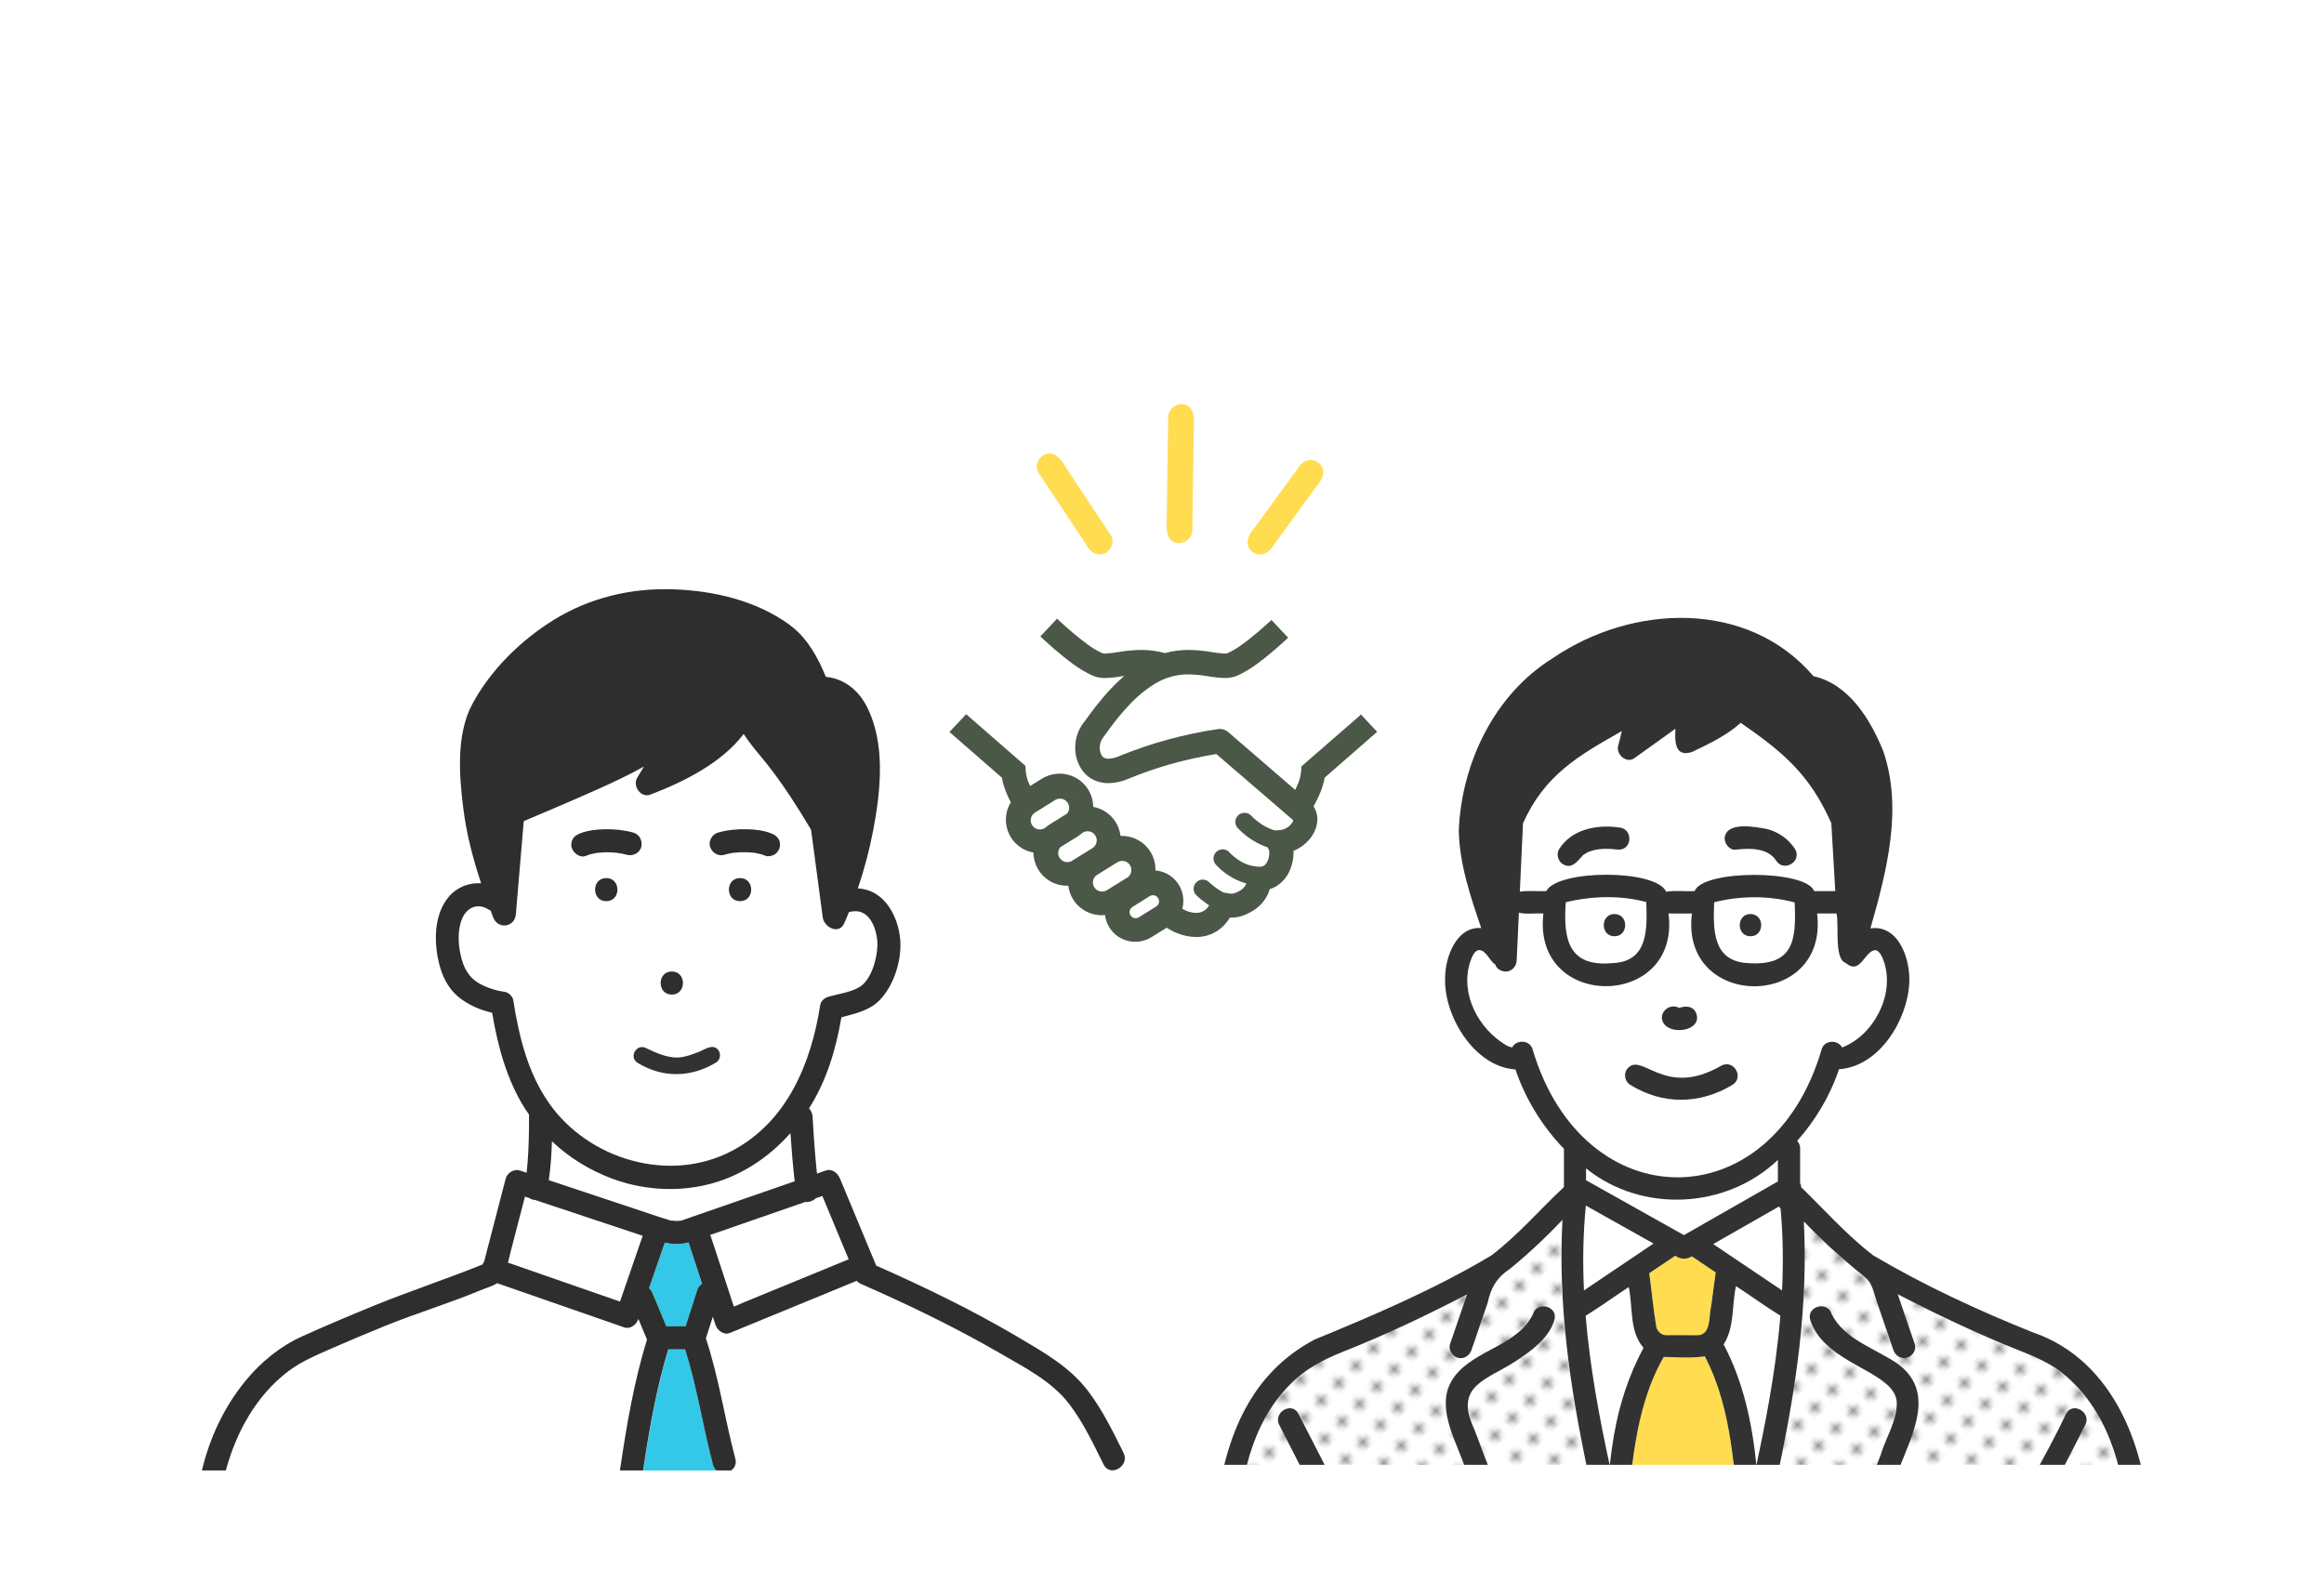 <?xml version="1.0" encoding="UTF-8"?>
<svg id="_レイヤー_2" data-name="レイヤー_2" xmlns="http://www.w3.org/2000/svg" xmlns:xlink="http://www.w3.org/1999/xlink" viewBox="0 0 345 237">
  <defs>
    <style>
      .cls-1 {
        fill: none;
      }

      .cls-2 {
        fill: #323232;
      }

      .cls-3 {
        fill: url(#_新規パターン_3);
      }

      .cls-4 {
        fill: #33c8e7;
      }

      .cls-5 {
        fill: #fff;
      }

      .cls-6 {
        fill: #2e2e2e;
      }

      .cls-7 {
        fill: #959595;
      }

      .cls-8 {
        clip-path: url(#clippath);
      }

      .cls-9 {
        fill: #4b5747;
      }

      .cls-10 {
        fill: #ffdc50;
      }
    </style>
    <clipPath id="clippath">
      <rect class="cls-1" x="172.73" y="72.2" width="151.53" height="145.27"/>
    </clipPath>
    <pattern id="_新規パターン_3" data-name="新規パターン 3" x="0" y="0" width="4.98" height="5.18" patternTransform="translate(-2686.33 -12763.47) rotate(-45) scale(.73)" patternUnits="userSpaceOnUse" viewBox="0 0 4.98 5.18">
      <g>
        <rect class="cls-1" width="4.98" height="5.18"/>
        <rect class="cls-5" x="0" y="0" width="4.98" height="5.18"/>
        <circle class="cls-7" cx="2.49" cy="2.59" r="1.06"/>
      </g>
    </pattern>
  </defs>
  <g id="_レイヤー_5" data-name="レイヤー_5">
    <g>
      <g id="_長方形_2123" data-name="長方形_2123">
        <rect class="cls-1" width="345" height="237"/>
      </g>
      <g>
        <g>
          <path class="cls-10" d="M173.21,76.59c-.07,1.54-.31,3.99,1.85,4.03,1.03-.03,1.92-.81,1.94-1.88.07-4.9.14-9.8.21-14.7.07-1.54.31-3.99-1.85-4.03-1.03.03-1.92.81-1.94,1.88-.07,4.9-.14,9.8-.21,14.7Z"/>
          <path class="cls-10" d="M161.55,81.33c.57.86,1.64,1.28,2.6.76.85-.47,1.33-1.73.76-2.6-2.15-3.25-4.31-6.5-6.46-9.76-.76-1.23-1.82-3.09-3.53-2.17-.85.47-1.33,1.73-.76,2.6,2.47,3.72,4.93,7.44,7.4,11.17Z"/>
          <path class="cls-10" d="M186.39,78.15c-1.05,1.18-1.93,2.81-.26,3.91.96.57,2.01.16,2.62-.68,2.16-2.98,4.33-5.96,6.5-8.93,1.05-1.18,1.93-2.81.26-3.91-.96-.57-2.01-.16-2.62.68-2.17,2.98-4.33,5.96-6.5,8.93Z"/>
        </g>
        <g>
          <path class="cls-5" d="M206.67,108.39l-.72.63c-3.18-3.59-8.53-9.57-11.46-12.41.21-.19.41-.37.59-.54l-2.67-2.84c-.59.55-1.35,1.23-2.17,1.92-.84.72-1.75,1.46-2.61,2.06-.7.52-1.45.97-2.24,1.33-.16.05-.32.07-.49.06-.76-.04-1.51-.13-2.26-.26-1.16-.19-2.33-.3-3.5-.31-1.28,0-2.55.17-3.78.51-1.23-.34-2.5-.51-3.78-.51-1.17.02-2.34.12-3.49.31-.75.14-1.51.23-2.27.26-.16.01-.33,0-.48-.06-.85-.39-1.66-.88-2.4-1.45-1.39-1.03-2.73-2.14-4.01-3.32-.3-.27-.58-.53-.82-.75l-2.68,2.84c.14.13.3.28.47.43l-11.84,12.46-.41-.36-2.68,2.84,8.39,7.32c.15.86.4,1.7.74,2.5.21.51.44.99.67,1.44-1.54,2.51-.75,5.8,1.76,7.34.57.35,1.2.59,1.86.7.02,2.94,2.42,5.32,5.36,5.32.07,0,.14,0,.21-.02.1.78.36,1.54.77,2.21.98,1.58,2.71,2.53,4.56,2.53.18,0,.35-.02.53-.04.09.7.32,1.38.69,1.98,1.43,2.29,4.44,2.99,6.73,1.57l2.44-1.51c.48.32.98.59,1.51.8,1,.44,2.07.67,3.15.67,1.29.02,2.55-.37,3.6-1.1.74-.53,1.35-1.21,1.82-1.99.08,0,.15,0,.23,0,.55,0,1.09-.08,1.61-.24.59-.19,1.15-.44,1.68-.75,1.18-.66,2.11-1.7,2.65-2.94.09-.23.16-.43.21-.63.33-.1.65-.24.96-.41.98-.59,1.76-1.46,2.22-2.51.41-.92.62-1.91.62-2.91,0-.09,0-.19-.02-.28.69-.28,1.33-.67,1.88-1.16.55-.48,1.02-1.05,1.37-1.7.37-.67.57-1.42.58-2.18,0-.55-.12-1.09-.34-1.59-.08-.17-.17-.32-.28-.47.46-.79.85-1.62,1.18-2.47.27-.69.47-1.41.61-2.14l8.39-7.33-2.67-2.85Z"/>
          <g id="_シンプルなハンドシェイクアイコン" data-name="シンプルなハンドシェイクアイコン">
            <path id="_パス_8910" data-name="パス_8910" class="cls-9" d="M201.99,106.13l-8.8,7.66-.04.77c-.06.58-.2,1.15-.42,1.7-.14.34-.29.67-.45,1.01l-9.98-8.61c-.39-.34-.9-.49-1.41-.43-5.05.74-9.98,2.08-14.7,4.01-.51.24-1.07.37-1.63.4-.21,0-.42-.03-.61-.12-.21-.1-.38-.28-.47-.49-.15-.32-.23-.67-.22-1.03,0-.5.14-1,.43-1.41.28-.36.63-.86,1.1-1.51.87-1.19,1.81-2.32,2.81-3.39,1.13-1.23,2.43-2.3,3.85-3.18,1.5-.92,3.23-1.4,5-1.39.91.02,1.82.1,2.71.25.87.16,1.75.26,2.63.29.63.01,1.26-.1,1.84-.33h0c1.05-.48,2.04-1.07,2.97-1.76,1.4-1.04,2.74-2.16,4.03-3.34.22-.19.42-.38.6-.55l-2.48-2.64c-.54.51-1.25,1.14-2.02,1.79-.78.67-1.62,1.35-2.42,1.91-.65.48-1.34.9-2.08,1.23-.15.05-.3.07-.45.06-.7-.04-1.4-.12-2.09-.25-1.07-.18-2.16-.28-3.25-.29-1.19,0-2.37.15-3.51.47-1.14-.32-2.32-.47-3.51-.47-1.09.01-2.17.11-3.24.29-.7.13-1.4.21-2.1.25-.15.01-.3,0-.45-.06-.79-.36-1.54-.82-2.23-1.34-1.29-.96-2.54-1.99-3.72-3.08-.28-.25-.54-.49-.76-.7l-2.48,2.64c.54.5,1.23,1.14,2.02,1.82.87.75,1.84,1.54,2.82,2.26.92.69,1.92,1.28,2.97,1.76.59.23,1.21.34,1.84.33.89-.03,1.77-.12,2.64-.29.06,0,.12,0,.17-.02-1.13.98-2.18,2.05-3.15,3.2-.75.88-1.38,1.71-1.89,2.39-.49.67-.87,1.22-1.05,1.43-.78,1.05-1.2,2.33-1.19,3.64-.02,1.26.39,2.49,1.15,3.5.43.55.98.99,1.61,1.29.68.31,1.43.48,2.18.47,1.05-.02,2.09-.26,3.05-.69,3.05-1.25,6.2-2.24,9.42-2.95,1.31-.29,2.39-.49,3.16-.62.15-.03.26-.04.38-.06l11.41,9.82h0s0,0,0,0c-.01.1-.05.2-.1.29-.44.72-1.21,1.17-2.06,1.19-.15,0-.3.02-.45.05-.26-.05-.52-.13-.77-.24-.74-.3-1.43-.71-2.04-1.22-.21-.17-.42-.35-.61-.54l-.15-.15-.04-.04h0c-.26-.29-.63-.44-1.01-.44-.75,0-1.36.6-1.36,1.35,0,.34.13.67.36.92.56.59,1.18,1.12,1.85,1.57.63.43,1.3.79,2.01,1.08.17.06.36.14.55.19.05.12.12.24.2.34h0,0c.06.18.08.36.07.54,0,.54-.15,1.06-.44,1.51-.1.15-.23.28-.38.37-.16.09-.33.13-.51.13h-.09s-.1,0-.15,0h0c-1.11-.04-2.18-.41-3.08-1.05-.34-.23-.65-.48-.95-.75-.08-.07-.16-.15-.24-.24l-.06-.05h0v-.02c-.49-.57-1.35-.62-1.92-.13-.57.49-.62,1.35-.13,1.92.52.58,1.12,1.09,1.77,1.52.84.58,1.78,1.02,2.77,1.29-.02.03-.03.06-.04.09-.18.42-.5.77-.91.98-.26.16-.54.29-.83.39-.14.04-.28.06-.43.06-.3-.01-.59-.06-.88-.13-.08-.01-.16-.02-.25-.03-.03,0-.06-.02-.09-.04-.5-.26-.97-.57-1.41-.92-.2-.15-.37-.31-.49-.41l-.14-.13-.03-.03h0c-.53-.53-1.39-.54-1.92-.01-.53.53-.54,1.39-.01,1.92.02.02.04.03.05.05.44.42.91.8,1.41,1.15.14.11.3.21.45.31-.17.3-.4.55-.68.75-.37.26-.81.39-1.26.37-.53-.01-1.04-.13-1.52-.34-.18-.08-.35-.17-.52-.27.1-.38.15-.78.15-1.18,0-2.35-1.79-4.31-4.14-4.51,0-.05,0-.1,0-.15,0-.93-.26-1.84-.75-2.63-.9-1.46-2.49-2.34-4.21-2.35h-.03c-.07,0-.14,0-.2,0-.08-.72-.32-1.42-.71-2.04-.74-1.19-1.95-2.02-3.34-2.27-.01-.91-.27-1.8-.75-2.58-1.46-2.34-4.53-3.05-6.87-1.6l-1.74,1.08c-.04-.09-.1-.19-.14-.28-.28-.61-.45-1.27-.52-1.94l-.04-.77-8.8-7.67-2.48,2.64,7.79,6.79c.14.8.37,1.58.69,2.32.19.47.41.92.63,1.33-1.43,2.33-.7,5.38,1.63,6.81.53.32,1.11.55,1.73.65.02,2.73,2.25,4.94,4.98,4.93.06,0,.13,0,.19-.02.09.73.33,1.43.72,2.05.91,1.46,2.51,2.35,4.24,2.35.16,0,.33-.02.49-.04.08.65.3,1.28.64,1.84,1.32,2.13,4.12,2.78,6.25,1.46l2.27-1.41c.44.29.91.55,1.41.75.92.4,1.92.62,2.93.63,1.2.02,2.37-.34,3.35-1.03.68-.49,1.26-1.12,1.69-1.85.07,0,.14,0,.21,0,.51,0,1.01-.07,1.49-.22.54-.17,1.07-.41,1.56-.7,1.1-.61,1.96-1.57,2.46-2.73.08-.21.15-.4.2-.58.31-.09.61-.22.89-.38.91-.54,1.63-1.36,2.06-2.33.38-.85.58-1.77.58-2.7,0-.09,0-.18-.02-.26.64-.26,1.23-.62,1.75-1.08.52-.44.95-.98,1.27-1.58.34-.62.53-1.31.54-2.02,0-.51-.11-1.01-.32-1.48-.07-.15-.16-.3-.26-.44.42-.74.79-1.5,1.1-2.29.25-.64.44-1.31.56-1.99l7.79-6.8-2.48-2.65ZM155.17,122.89l-.08.05c-.22.13-.46.2-.72.2-.47,0-.91-.24-1.15-.64-.14-.21-.21-.46-.21-.72,0-.47.25-.9.64-1.15l2.99-1.86c.22-.13.46-.2.72-.2.47,0,.9.24,1.15.64l1.54-.95-1.54.96c.14.21.21.46.21.71,0,.32-.12.63-.33.87l-2.57,1.6c-.23.14-.45.31-.65.49ZM159.17,127.78c-.21.14-.46.21-.72.21-.47,0-.91-.24-1.15-.64-.14-.21-.21-.46-.21-.71,0-.32.12-.63.33-.87l2.57-1.6c.23-.15.44-.31.65-.49l.09-.06c.21-.14.46-.21.72-.21.47,0,.91.24,1.15.64.14.21.21.46.21.71,0,.47-.25.91-.64,1.16l-2.98,1.85ZM167.3,130.31l-2.99,1.86c-.63.39-1.46.19-1.86-.44-.4-.63-.21-1.46.42-1.85,0,0,.01,0,.02-.01l2.99-1.86c.22-.13.46-.2.72-.2.47,0,.9.24,1.15.64.13.22.2.46.2.72,0,.47-.24.9-.64,1.15h0ZM171.64,134.58l-2.57,1.6c-.14.09-.31.14-.48.14-.31,0-.61-.16-.77-.43-.09-.14-.14-.31-.14-.48,0-.31.16-.6.43-.76h0s2.57-1.61,2.57-1.61c.15-.09.31-.13.48-.14.31,0,.61.17.77.44.09.14.14.3.14.47,0,.31-.16.61-.42.77Z"/>
          </g>
        </g>
      </g>
      <g class="cls-8">
        <g>
          <path class="cls-2" d="M237.55,154.33c2.43.61,24.22,0,24.22,0l-1.85,8.94s-14.81,6.75-14.98,5.5-7.39-14.44-7.39-14.44Z"/>
          <g>
            <path class="cls-5" d="M234.71,133.49c-.75.13-1.53.28-2.26.46-.4,5.56.42,9.68,7.02,9.03,5.24-.25,5.08-5.07,4.93-9.06-3.05-.85-6.54-.88-9.69-.43ZM239.67,139c-2.12,0-2.12-3.3,0-3.3s2.12,3.3,0,3.3Z"/>
            <path class="cls-5" d="M246.04,174.67c11.57,1.9,21.78-8.23,24.38-18.85.37-1.46,2.41-1.55,3.05-.33,4.67-1.79,7.8-7.74,6.26-12.6-.19-.58-.6-1.75-1.31-1.85-1.66.07-2.17,3.81-4.44,1.89-1.73-.65-.94-5.57-1.33-7.33h-2.89c1.74,14.45-20.42,14.36-18.58,0-1.16-.01-2.32.02-3.48-.01,1.83,14.33-20.31,14.47-18.57.01-1.2-.07-2.47.16-3.64-.12-.11,2.36-.22,4.73-.33,7.09-.03.73-.49,1.39-1.21,1.59-.74.21-1.75-.19-1.96-.99-.83-.47-1.35-2.17-2.45-2.14-.72.1-1.12,1.26-1.31,1.85-1.49,4.68,1.27,9.88,5.37,12.27-.06-.04.38.18.35.19.15.05.56.14.45.13.03,0,.07,0,.1,0,.64-1.21,2.68-1.11,3.04.34,2.33,8.78,9.31,17.09,18.51,18.85ZM246.94,150.22c.5-.92,1.57-.91,2.43-.59,1.27-.69,2.93.4,2.51,1.86-.76,2.45-6.32,1.61-4.94-1.27ZM241.46,158.82c2.17-3.03,5.43,4.39,14.03-.59,1.88-1.05,3.51,1.75,1.66,2.85-4.81,2.89-10.3,2.96-15.1,0-.79-.42-1.03-1.51-.59-2.25Z"/>
            <path class="cls-5" d="M266.42,133.98c-3.88-1.04-8.06-1.01-11.95-.03-.16,4.01-.27,8.73,4.94,9.04,6.87.49,7.27-3.35,7.01-9ZM259.86,139c-2.12,0-2.12-3.3,0-3.3s2.12,3.3,0,3.3Z"/>
            <path class="cls-10" d="M263.48,127.51c.05.08.15.17.03.04-.01-.01-.02-.02-.03-.04Z"/>
            <path class="cls-10" d="M235.8,126.49s0,0,0,0c.08-.01.23-.11,0,0Z"/>
            <path class="cls-5" d="M271.86,122.22c-3.2-7.24-7.15-10.53-13.45-14.9-2.09,1.89-4.69,3.12-7.2,4.32-2.6.87-2.59-1.59-2.49-3.44-2.02,1.45-4.05,2.91-6.08,4.36-1.21.87-2.78-.57-2.42-1.86.19-.71.36-1.43.54-2.15-6.52,3.69-11.45,6.53-14.67,13.68-.16,3.39-.31,6.78-.47,10.17,1.29-.19,2.62-.02,3.93-.08,1.61-3.22,16.29-3.31,17.79.09,1.39-.21,2.83-.02,4.23-.09,1.15-3.21,16.57-3.22,17.74,0h3.14c-.2-3.36-.39-6.73-.59-10.09ZM240.28,126.14c-6.64-1.02-5.37,3.35-8.22,2.18-2.5-2.03,1.53-4.74,3.5-5.22,1.8-.32,6.09-1.24,6.37,1.4.04.82-.79,1.75-1.65,1.65ZM265.89,128.32c-2.77,1.26-1.51-3.18-8.22-2.18-2.13.03-2.16-3.29,0-3.3,1.56-.18,3.19-.17,4.72.25,1.98.5,5.98,3.17,3.5,5.22Z"/>
            <path class="cls-5" d="M235.41,178.98c-.41,4.19-.47,8.4-.28,12.6,3.44-2.32,6.89-4.64,10.33-6.96-3.35-1.88-6.7-3.76-10.06-5.64Z"/>
            <path class="cls-5" d="M242.51,196.8c-.24-1.91-.48-3.82-.73-5.72-2.14,1.4-4.22,2.93-6.4,4.26.62,7.49,1.99,14.89,3.58,22.23.62-6.08,2.07-12.1,5.01-17.49-.86-.87-1.31-2.02-1.47-3.29Z"/>
            <path class="cls-10" d="M252.15,198.22c.82-.11,1.35-.62,1.5-1.63.35-2.56.69-5.12,1.04-7.68-1.18-.8-2.36-1.59-3.54-2.39-.74.49-1.68.48-2.47-.09-1.29.87-2.57,1.73-3.86,2.6.38,2.68.61,5.39,1.06,8.06.61,1.97,4.56.83,6.27,1.13Z"/>
            <path class="cls-5" d="M236.75,175.95c4.41,2.48,8.83,4.95,13.24,7.43,4.65-2.66,9.3-5.32,13.95-7.97v-3.19c-7.68,7.31-20.2,7.93-28.47,1.25v1.76c.43.24.86.48,1.29.72Z"/>
            <path class="cls-5" d="M264.32,179.44c-.08-.1-.16-.21-.22-.33-3.26,1.86-6.52,3.73-9.78,5.59,3.41,2.29,6.81,4.59,10.22,6.88.19-4.05.14-8.1-.22-12.14Z"/>
            <path class="cls-10" d="M235.03,126.94c-.21.15-.02.05.03-.02,0,0-.02.01-.03.02Z"/>
            <path class="cls-5" d="M264.02,195.19c-2.1-1.42-4.2-2.83-6.31-4.25-.64,2.84-.19,6.16-1.84,8.65,2.94,5.55,4.25,11.74,4.87,17.95,1.57-7.33,2.95-14.73,3.56-22.21-.1-.04-.19-.08-.28-.14Z"/>
            <path class="cls-10" d="M235.06,126.92s.02-.02.03-.03c0,0-.02.02-.03.03Z"/>
            <path class="cls-10" d="M235.72,126.52s.05,0,.07-.02c-.02,0-.05.02-.07.02Z"/>
            <path class="cls-10" d="M273.24,155.53s0,0,.01,0c0,0-.01,0-.01,0Z"/>
            <path class="cls-3" d="M315.71,226.08c-.42-8.25-2.91-16.84-9.53-22.2-2.59-2.07-5.73-3.04-8.74-4.31-5.34-2.25-10.58-4.74-15.73-7.41.84,2.46,1.69,4.93,2.53,7.39.29.85-.33,1.8-1.15,2.03-.9.25-1.74-.31-2.03-1.15-.82-2.38-1.63-4.77-2.45-7.15-.33-.97-.55-2.16-1.15-3.01-.59-.76-1.45-1.3-2.16-1.92-2.65-2.18-5.17-4.52-7.53-7,1.3,24.75-7.08,48.65-12.05,72.62h6.57c6.78-12.07,11.85-25.02,16.87-37.89.79-2.61,2.48-5.11,2.42-7.89-.34-4.68-10.7-5.5-12.85-12.19-.6-2.04,2.59-2.91,3.18-.88,3.05,6.09,14.17,6.03,12.91,14.65-5.14,15.1-11.26,30.06-18.73,44.2h28.22c.91-8.17,1.83-16.35,2.74-24.52,2.56-6.74,6.58-12.97,9.67-19.52.97-1.89,3.81-.22,2.85,1.66-3.08,6.01-6.16,12.01-9.23,18.02-.91,8.12-1.82,16.24-2.72,24.36h20.09c-.58-9.3-1.18-18.59-1.99-27.87Z"/>
            <path class="cls-3" d="M233.84,208.57c-1.59-9.06-2.54-18.29-1.9-27.48-2.43,2.57-5.02,4.99-7.75,7.24-1.97,1.3-2.87,2.79-3.36,5.09-.8,2.33-1.6,4.67-2.4,7-.29.85-1.12,1.4-2.03,1.15-.82-.23-1.44-1.19-1.15-2.03.84-2.46,1.69-4.93,2.53-7.39-6.01,3.13-12.15,6.03-18.44,8.53-2.96,1.17-5.58,2.54-7.83,4.84-5.98,6.03-7.46,14.58-7.91,22.7-.72,8.57-1.29,17.15-1.81,25.73h20.09c-.91-8.12-1.82-16.24-2.72-24.36-3.08-6.01-6.16-12.01-9.23-18.02-.97-1.89,1.88-3.55,2.85-1.66,3.07,6.04,6.22,12.05,9.27,18.09,1.59,8.52,1.97,17.33,3.13,25.95h28.23c-6.45-12-11.49-24.69-16.39-37.38-1.48-3.9-3.95-8.49-.98-12.33,3.03-3.87,9.33-4.51,11.55-9.14.59-2.04,3.77-1.16,3.18.88-1.48,4.21-6.09,6.31-9.7,8.41-1.15.6-2.1,1.18-2.71,2.37-1.46,3.19,1.69,7.56,2.55,10.77,4.9,12.34,9.66,24.87,16.31,36.41h6.77c-3.38-15.12-7.37-30.12-10.13-45.37Z"/>
            <path class="cls-10" d="M258.5,227.51c-1.19-8.88-1.19-18.04-5.43-26.16-1.99.31-4.09.14-6.1.09-4.54,7.93-4.72,17.19-5.76,26.01,2.04,8.83,4.09,17.66,6.14,26.49h4.99c2.04-8.82,4.08-17.63,6.16-26.44Z"/>
            <path class="cls-2" d="M240.28,122.84c-3.23-.45-6.98.26-8.82,3.22-.47.72-.17,1.85.59,2.26,1.33.76,2.13-.5,2.94-1.34-.16.11,0-.01.08-.08,0,0-.01.01-.02.02.22-.16.46-.29.7-.41-.01,0-.03,0-.04,0,.08-.02.28-.12.14-.04,1.4-.58,2.95-.49,4.42-.33,2.15.01,2.15-3.22,0-3.3Z"/>
            <path class="cls-2" d="M235.76,126.51s.07-.02.1-.04c-.03.01-.07.02-.1.04Z"/>
            <path class="cls-2" d="M235,126.98s.04-.04.06-.06c-.02.02-.04.04-.06.06Z"/>
            <path class="cls-2" d="M239.67,135.7c-2.12,0-2.12,3.3,0,3.3s2.12-3.3,0-3.3Z"/>
            <path class="cls-2" d="M262.39,123.09c-1.74-.32-6.21-1.22-6.37,1.4.04.81.73,1.76,1.65,1.65,1.21-.13,2.46-.21,3.65.08.92.21,1.8.7,2.32,1.51,1.12,1.83,3.91.2,2.85-1.66-.97-1.48-2.39-2.5-4.09-2.97ZM263.48,127.51s.02.02.03.04c.12.14.02.04-.03-.04Z"/>
            <path class="cls-2" d="M259.86,135.7c-2.12,0-2.12,3.3,0,3.3s2.12-3.3,0-3.3Z"/>
            <path class="cls-2" d="M300.04,232.21c.1-.88.2-1.75.29-2.63,3.08-6.01,6.16-12.01,9.23-18.02.97-1.88-1.88-3.55-2.85-1.66-3.08,6.55-7.11,12.78-9.67,19.52-.91,8.17-1.83,16.35-2.74,24.52h3.3c.81-7.25,1.62-14.49,2.43-21.74Z"/>
            <path class="cls-2" d="M276.55,231.45c1.85-4.45,3.64-8.92,5.37-13.42,2.01-5.21,5.5-11.53-.35-15.66-3.26-2.18-7.81-3.56-9.66-7.28-.59-2.03-3.78-1.17-3.18.88,2.19,6.72,12.5,7.49,12.85,12.19.06,2.78-1.63,5.28-2.41,7.89-5.01,12.88-10.09,25.82-16.87,37.89h3.8c4.05-7.2,7.29-14.9,10.45-22.5Z"/>
            <path class="cls-2" d="M246.94,151.89c1.22,1.93,6.08,1.07,4.77-1.66-.51-.92-1.57-.9-2.43-.59-1.45-.82-3.22.76-2.34,2.26Z"/>
            <path class="cls-2" d="M319.13,227.53c-.27-11.97-5.1-25.56-17.39-29.74-8.1-3.24-16.13-6.97-23.64-11.4-3.92-3-7.21-6.73-10.71-10.13-.01-.22-.07-.43-.16-.63v-5.17c0-.4-.17-.79-.43-1.09,2.73-3.08,4.9-6.72,6.2-10.63,5.95-.39,10.14-7.24,10.43-12.75.22-3.42-1.5-8.77-5.76-8.16,2.4-8.43,4.86-17.79,1.88-26.37-1.9-4.68-5.09-9.9-10.34-11.07-9.76-11.45-26.96-10.69-38.66-2.7-8.68,5.35-13.59,15.59-13.99,25.61.09,4.96,1.74,9.83,3.33,14.48-3.64-.29-5.34,4.28-5.36,7.32-.25,5.71,4.36,13.31,10.44,13.67,1.44,4.29,3.95,8.43,7.2,11.78v5.68c-3.57,3.33-6.83,7.17-10.78,10.16-8.31,4.96-17.31,8.82-26.25,12.49-19.07,10.12-14.17,36.91-16.64,55.08h3.29c.52-8.58,1.09-17.16,1.81-25.73.46-8.12,1.94-16.68,7.92-22.7,2.25-2.29,4.87-3.66,7.83-4.84,6.29-2.49,12.43-5.4,18.44-8.53-.84,2.46-1.69,4.93-2.53,7.39-.29.84.33,1.8,1.15,2.03.9.25,1.74-.31,2.03-1.15.8-2.33,1.6-4.67,2.4-7,.49-2.3,1.39-3.79,3.36-5.09,2.74-2.25,5.32-4.67,7.75-7.24-1.36,24.83,7.03,48.82,12.03,72.85h3.38c-2.05-8.83-4.1-17.66-6.14-26.49,1.04-8.83,1.23-18.08,5.76-26.01,2.01.05,4.11.21,6.1-.09,4.24,8.12,4.24,17.28,5.43,26.16-2.08,8.81-4.12,17.62-6.16,26.44h3.38c4.96-23.96,13.35-47.87,12.05-72.62,2.37,2.48,4.88,4.82,7.53,7,.71.62,1.57,1.16,2.16,1.92.59.85.81,2.04,1.15,3.01.82,2.38,1.63,4.77,2.45,7.15.29.84,1.13,1.4,2.03,1.15.82-.23,1.44-1.18,1.15-2.03-.84-2.46-1.69-4.93-2.53-7.39,5.15,2.67,10.39,5.16,15.73,7.41,3.01,1.27,6.15,2.24,8.74,4.31,6.62,5.36,9.11,13.95,9.53,22.2.81,9.28,1.41,18.57,1.99,27.87h3.3c-.53-8.81-1.12-17.63-1.87-26.42ZM273.24,155.53s.01,0,.01,0c0,0-.01,0-.01,0ZM225.62,132.39c.12-2.67.25-5.33.37-8,.03-.72.07-1.45.1-2.17,3.22-7.15,8.15-9.99,14.67-13.68-.17.72-.34,1.45-.54,2.15-.36,1.29,1.21,2.73,2.42,1.86,2.03-1.45,4.05-2.91,6.08-4.36-.1,1.86-.12,4.31,2.49,3.44,2.52-1.21,5.12-2.44,7.2-4.32,6.31,4.37,10.25,7.67,13.45,14.9.2,3.36.39,6.73.59,10.09h-3.14c-1.15-3.2-16.57-3.23-17.74,0-1.4.06-2.85-.13-4.23.09-1.47-3.38-16.16-3.32-17.79-.09-1.3.05-2.64-.11-3.93.08M254.47,133.95c3.9-.98,8.07-1.01,11.95.03.26,5.65-.15,9.5-7.01,9-5.21-.31-5.1-5.02-4.94-9.04ZM232.44,133.95c3.85-.94,8.14-1.06,11.95-.03.14,3.99.31,8.81-4.93,9.06-6.6.65-7.42-3.47-7.02-9.03ZM227.53,155.83c-.37-1.45-2.4-1.55-3.04-.34-.03,0-.07,0-.1,0,.11.01-.29-.08-.45-.13.02,0-.42-.22-.35-.19-4.09-2.39-6.85-7.58-5.37-12.27.19-.59.59-1.75,1.31-1.85,1.1-.03,1.61,1.67,2.45,2.14.2.8,1.22,1.2,1.96.99.72-.2,1.18-.86,1.21-1.59.11-2.36.22-4.73.33-7.09,1.17.27,2.44.05,3.64.12-1.73,14.47,20.41,14.31,18.57-.01,1.16.04,2.32,0,3.48.01-1.83,14.37,20.33,14.44,18.58,0h2.89c.39,1.75-.39,6.7,1.33,7.33,2.27,1.91,2.77-1.82,4.44-1.89.71.1,1.12,1.27,1.31,1.85,1.54,4.86-1.59,10.81-6.26,12.6-.63-1.22-2.68-1.13-3.05.33-7.44,25.33-35.37,25.2-42.88,0ZM263.93,172.21v3.19c-4.65,2.66-9.3,5.32-13.95,7.97-4.84-2.72-9.68-5.43-14.53-8.15v-1.76c8.28,6.68,20.79,6.06,28.47-1.25ZM235.41,178.98c3.35,1.88,6.7,3.76,10.06,5.64-3.44,2.32-6.89,4.64-10.33,6.96-.2-4.2-.13-8.41.28-12.6ZM239.6,213.02c-.26,1.51-.46,3.03-.63,4.55-1.6-7.34-2.96-14.74-3.58-22.23,2.18-1.33,4.25-2.86,6.4-4.26.64,2.96.06,6.64,2.2,9.01-2.18,4.05-3.61,8.41-4.38,12.94ZM254.01,193.93c-.27,1.23-.1,3.24-1.03,3.96-.33.23-.44.29-.83.33-1.55-.01-3.33-.01-4.87,0-.65-.06-1.16-.5-1.39-1.13-.45-2.67-.69-5.38-1.06-8.06,1.29-.87,2.57-1.73,3.86-2.6.79.57,1.73.57,2.47.09,1.18.8,2.36,1.59,3.54,2.39-.23,1.67-.45,3.35-.68,5.02ZM262.62,208.01c-.56,3.19-1.2,6.36-1.88,9.53-.62-6.21-1.93-12.4-4.87-17.95,1.65-2.5,1.2-5.81,1.84-8.65,2.21,1.44,4.35,3.01,6.59,4.39-.35,4.25-.94,8.48-1.68,12.68ZM264.55,191.58c-3.41-2.29-6.81-4.59-10.22-6.88,3.26-1.86,6.52-3.73,9.78-5.59.06.12.13.23.22.33.37,4.04.41,8.1.22,12.14Z"/>
            <path class="cls-2" d="M202.96,234.19c-.34-2.05-.2-4.23-.92-6.19-1.52-3.04-3.1-6.05-4.65-9.07-1.54-3.01-3.08-6.02-4.63-9.03-.97-1.89-3.81-.22-2.85,1.66,3.08,6.01,6.16,12.01,9.23,18.02.91,8.12,1.82,16.24,2.72,24.36h3.3c-.74-6.59-1.47-13.17-2.21-19.76Z"/>
            <path class="cls-2" d="M226.11,230.57c-2.54-6.11-4.96-12.26-7.28-18.46-3.03-6.47,1.89-7.2,6.26-10.08,2.23-1.47,4.87-3.36,5.66-6.06.6-2.04-2.58-2.91-3.18-.88-2.22,4.64-8.52,5.27-11.55,9.14-2.97,3.84-.5,8.42.98,12.33,4.91,12.69,9.94,25.38,16.39,37.38h3.8c-4.36-7.43-7.78-15.45-11.08-23.37Z"/>
          </g>
        </g>
      </g>
      <g>
        <path class="cls-5" d="M96.36,142.56l9.6-.56v8.66s-11.66.66-12.33,0,2.73-8.1,2.73-8.1Z"/>
        <g>
          <path class="cls-5" d="M101.26,158.99s-.11.02-.19.03c.09,0,.17,0,.19-.03Z"/>
          <path class="cls-5" d="M97.17,156.85c.1.17.18.35.3.51.03.04.05.07.08.11.1.09.18.21.28.31.11.11.23.23.34.33.03.03.15.12.2.16.05.03.1.06.11.07.1.06.2.13.3.18.12.07.24.12.36.19,0,0,0,0,.01,0,.22.07.43.15.65.2.11.03.22.05.34.07.03,0,.07.01.07.01.23.01.45.02.67.01.02,0,.1,0,.18,0,.01,0,0,0,.03,0,.05-.01.09-.02.14-.03.24-.05.47-.11.7-.18.06-.02.12-.05.18-.06.02,0,.03,0,.04-.01.05-.03.09-.06.12-.07.2-.11.39-.23.58-.35.01,0,.01,0,.02-.01,0,0,0,0,.02-.02.09-.08.18-.15.26-.24.1-.09.19-.19.28-.29.02-.02.04-.04.05-.06.13-.21.28-.41.4-.63.03-.06.07-.13.1-.19h-6.82Z"/>
          <path class="cls-5" d="M91.81,126.63s-.07,0-.1-.01c.07.03.34.04.1.01Z"/>
          <path class="cls-5" d="M122.09,177.58c-.33.11-.65.23-.98.34-.34.33-.82.54-1.25.56-.1,0-.2,0-.3-.02-2.04.71-4.09,1.42-6.13,2.12-2.66.92-5.33,1.85-7.99,2.77.03.07.07.13.09.21,1.14,3.48,2.28,6.95,3.42,10.43.28-.11.56-.23.84-.34,5.41-2.22,10.81-4.44,16.22-6.66-1.3-3.13-2.61-6.27-3.91-9.4Z"/>
          <path class="cls-6" d="M123.62,129.27l-.8-5.97c-.21-1.55-1.23-3.04-2.23-4.48-.26-.37-.51-.74-.75-1.1-1.55-2.39-2.91-4.29-4.28-6-.32-.4-.66-.8-1-1.2-1.29-1.53-2.63-3.11-3.38-5.12-.14-.37-.38-.57-.68-.57-.25,0-.58.16-.76.59-1.51,3.66-5.76,6.09-8.05,7.4-.15.09-.3.17-.46.25l-.3.16-3.24,1.78,1.9-3.17c.61-1.01,1.21-2.02,1.8-3.04.07-.13.58-.97.58-.97.21-.39.24-.59.23-.66-.02-.43-.33-.74-.74-.74-.07,0-.14,0-.2.02-.17.04-.37.26-.55.46l-.11.13c-.19.23-.33.4-.47.55l-.13.15h0c-.84.84-1.85,1.64-3.17,2.5-2.92,1.91-6.11,3.4-8.87,4.64-4.19,1.89-8.58,3.75-11.93,5.16-.51.21-.62.44-.65.82l-.58,6.84-1.95.2c-.54-1.82-.95-3.47-1.25-5.06-.77-4.09-1.61-10.14-.09-15.39.66-2.26,2.2-4.25,3.73-6.1,1.86-2.25,3.88-4.18,6.01-5.75,4.76-3.49,10.33-5.45,16.11-5.65.46-.02.92-.03,1.39-.03,4.71,0,11.5.86,17.18,4.95,1.98,1.65,3.56,4.15,4.76,7.46.1.29.37.6.62.6.18-.01.34-.02.49-.02,1.55,0,2.85.57,3.87,1.69,2.68,2.96,2.69,9.18,2.22,13.87-.34,3.4-1.1,6.99-2.33,10.97l-1.95-.16Z"/>
          <path class="cls-4" d="M102.22,184.45c-1.23.37-2.38.3-3.53.03-.78,2.25-1.55,4.5-2.33,6.76.22.22.39.48.51.77.68,1.64,1.36,3.27,2.05,4.91h2.86c.57-1.78,1.14-3.55,1.71-5.33.14-.43.41-.76.74-.97-.67-2.05-1.34-4.09-2.01-6.14,0,0,0-.01,0-.02Z"/>
          <path class="cls-5" d="M79.44,178.15c-.11,0-.23-.02-.33-.04-.2-.05-.38-.14-.53-.25-.21-.07-.42-.14-.64-.21-.69,2.64-1.37,5.29-2.06,7.93-.16.62-.31,1.25-.46,1.88.24.08.49.17.73.25,5.3,1.84,10.61,3.69,15.91,5.53,1.12-3.26,2.25-6.51,3.37-9.77-5.33-1.77-10.65-3.55-15.98-5.32Z"/>
          <path class="cls-5" d="M98.3,180.82c.41.14.89.23,1.28.42-.26-.11.59.03.88.03.35,0,.81-.1.65-.04.02,0,.04-.01.06-.02.45-.19.93-.32,1.4-.48,5.14-1.78,10.28-3.56,15.42-5.34-.28-2.38-.48-4.77-.63-7.16-2.69,3.04-6.01,5.46-9.87,6.9-5.27,1.97-11.29,1.83-16.55-.12-3.35-1.24-6.42-3.13-8.99-5.56-.05,1.93-.19,3.86-.46,5.77,1.72.57,3.44,1.15,5.16,1.72,3.89,1.3,7.78,2.59,11.67,3.89Z"/>
          <path class="cls-5" d="M99.8,106.73c.03-.07.06-.14.1-.19.1-.13.1-.25.07-.28-.04.05-.08.09-.12.14-.02.08-.05.18-.06.33Z"/>
          <path class="cls-5" d="M127.4,135.33c-.47-.07-.93-.01-1.39.1-.23.55-.44,1.12-.69,1.66-.8,1.75-3,.59-3.19-.86-.58-4.33-1.16-8.66-1.73-12.99,0,0,0,0,0-.01-.08-.12-.14-.26-.21-.37-.94-1.59-1.92-3.15-2.94-4.69-1.4-2.11-2.87-4.14-4.5-6.07-.86-1.02-1.66-2.04-2.36-3.12-3.28,4.35-9.02,7.17-13.86,9.01-1.43.54-2.66-1.32-1.94-2.52.33-.55.67-1.1,1-1.65-2.27,1.27-4.64,2.38-7.02,3.44-3.59,1.6-7.21,3.14-10.83,4.67-.39,4.61-.78,9.21-1.17,13.82-.17,1.97-2.68,2.27-3.37.46-.13-.34-.25-.68-.38-1.02-.13-.04-.25-.1-.38-.18-1.52-.96-3.1-.26-3.8,1.29-.74,1.66-.65,3.76-.27,5.49.42,1.87,1.15,3.35,2.88,4.3,1.14.62,2.45,1.02,3.73,1.2.52.07,1.12.68,1.2,1.2.84,5.36,2.14,10.77,5.29,15.28,5.89,8.45,17.92,11.99,27.18,7.12,8.2-4.32,11.75-13,13.11-21.68.09-.57.67-1.05,1.2-1.2,1.46-.41,3.3-.66,4.6-1.43,1.79-1.06,2.61-4.18,2.68-6.11.06-1.79-.74-4.79-2.84-5.13ZM100.73,144.23c2.21,0,2.21,3.43,0,3.43s-2.21-3.43,0-3.43ZM90,133.79c-2.21,0-2.21-3.43,0-3.43s2.21,3.43,0,3.43ZM91.71,126.62s-.08,0-.12-.01c-.6-.06-1.21-.08-1.81-.07-.31,0-.62.03-.93.06-.03,0-.12.01-.19.02-.08.01-.22.03-.27.04-.48.09-.96.21-1.41.4-.89.37-1.85-.4-2.11-1.2-.13-.41-.04-.95.17-1.32.25-.42.59-.61,1.02-.79,1.15-.48,2.48-.61,3.71-.64,1.41-.04,2.86.11,4.23.49.93.25,1.4,1.2,1.2,2.11-.21.9-1.24,1.43-2.11,1.2-.3-.08-.6-.15-.9-.21-.1-.02-.4-.02-.48-.08ZM105.9,160.13c-1.76,2.03-4.74,2.8-7.29,2.03-2.97-.9-4.95-3.56-5.46-6.56,0-.03,0-.05,0-.07-.03-.12-.05-.25-.06-.38-.02-.5.22-.95.58-1.27.05-.04.09-.08.15-.12.14-.1.3-.18.46-.23.03,0,.04-.03.07-.04.03,0,.06,0,.09-.01.05-.01.1-.02.15-.02.04,0,.08-.01.12-.01.03,0,.07-.01.1-.01h11.33c.87,0,1.79.79,1.71,1.71-.14,1.85-.72,3.56-1.95,4.98ZM109.86,133.79c-2.21,0-2.2-3.43,0-3.43s2.21,3.43,0,3.43ZM115.72,125.86c-.09.41-.43.82-.79,1.02-.34.2-.94.33-1.32.17-.47-.2-.96-.32-1.46-.41-.06,0-.11-.02-.17-.03-.1-.01-.2-.02-.3-.03-.29-.03-.58-.04-.87-.05-.62-.02-1.25,0-1.87.07-.05,0-.1.01-.15.02-.15.03-.3.05-.46.08-.28.05-.57.12-.85.2-.93.25-1.82-.31-2.11-1.2-.28-.88.33-1.87,1.2-2.11,1.36-.37,2.81-.52,4.23-.49,1.24.03,2.56.16,3.71.64.44.18.77.39,1.02.79.25.39.27.88.17,1.32Z"/>
          <path class="cls-5" d="M102.62,108.44c-.02.06-.06.13-.11.2.07-.02.14-.04.2-.06.05-.09.11-.18.16-.28-.12.02-.23.07-.25.14Z"/>
          <path class="cls-5" d="M163.84,217.44c-1.52-3.06-2.99-6.19-5.06-8.92-2.63-3.47-6.71-5.51-10.41-7.65-6.64-3.85-13.55-7.16-20.57-10.25-.27-.12-.46-.27-.61-.45-.75.31-1.5.62-2.25.93-5.53,2.27-11.07,4.55-16.6,6.82-.89.37-1.85-.4-2.11-1.2-.13-.41-.27-.82-.4-1.22-.34,1.07-.69,2.15-1.03,3.22,1.94,5.84,2.79,11.92,4.37,17.85.21.79-.11,1.4-.62,1.76h56.84s0-.02-.01-.04c-.58.08-1.19-.14-1.54-.85Z"/>
          <path class="cls-4" d="M105.87,217.47c-1.52-5.69-2.37-11.51-4.14-17.13h-2.51c-1.77,5.85-2.82,11.95-3.73,17.98h10.92c-.24-.2-.43-.48-.53-.85Z"/>
          <path class="cls-5" d="M94.78,195.82s-.01.03-.02.05c-.29.83-1.19,1.51-2.11,1.2-.85-.3-1.7-.59-2.55-.89-5.43-1.89-10.85-3.77-16.28-5.66-.75.46-1.72.73-2.46,1.04-4.66,1.94-9.51,3.4-14.2,5.3-2.73,1.11-5.45,2.26-8.15,3.44-2.18.96-4.37,1.88-6.27,3.34-4.7,3.6-7.69,9.03-9.2,14.68h58.53c0-.05,0-.11,0-.16.96-6.46,2.05-13.02,4-19.26-.43-1.03-.85-2.05-1.28-3.08Z"/>
          <path class="cls-6" d="M99.86,106.4s.08-.09.12-.14c-.03-.03-.08.01-.12.14Z"/>
          <path class="cls-6" d="M102.88,108.3c-.05.09-.11.18-.16.28.73-.23.43-.32.16-.28Z"/>
          <path class="cls-6" d="M90,130.36c-2.21,0-2.21,3.43,0,3.43s2.21-3.43,0-3.43Z"/>
          <path class="cls-6" d="M99.73,147.66c2.21,0,2.21-3.43,0-3.43s-2.21,3.43,0,3.43Z"/>
          <path class="cls-6" d="M109.86,130.36c-2.2,0-2.21,3.43,0,3.43s2.21-3.43,0-3.43Z"/>
          <path class="cls-6" d="M107.5,126.9c.28-.08.56-.14.85-.2.15-.03.3-.05.46-.08.05,0,.1-.01.15-.02.62-.07,1.25-.09,1.87-.07.29,0,.58.02.87.05.1,0,.2.02.3.03.06,0,.11.02.17.03.5.09.99.21,1.46.41.38.16.98.02,1.32-.17.36-.21.69-.62.79-1.02.1-.44.08-.93-.17-1.32-.26-.4-.59-.61-1.02-.79-1.15-.48-2.48-.61-3.71-.64-1.41-.04-2.86.11-4.23.49-.86.24-1.48,1.23-1.2,2.11.29.89,1.18,1.45,2.11,1.2Z"/>
          <path class="cls-6" d="M86.98,127.06c.45-.19.93-.31,1.41-.4.04,0,.19-.03.27-.04.08,0,.16-.02.19-.02.31-.03.62-.05.93-.06.6-.02,1.21,0,1.81.07.04,0,.08,0,.12.01.08.06.38.06.48.08.3.06.6.13.9.21.86.24,1.9-.29,2.11-1.2.21-.9-.27-1.86-1.2-2.11-1.36-.37-2.81-.52-4.23-.49-1.24.03-2.56.16-3.71.64-.43.18-.78.37-1.02.79-.22.37-.31.91-.17,1.32.26.79,1.22,1.57,2.11,1.2ZM91.72,126.62s.07,0,.1.01c.24.03-.03.02-.1-.01Z"/>
          <path class="cls-6" d="M166.8,215.71c-1.59-3.19-3.14-6.4-5.31-9.24-2.75-3.6-6.64-5.76-10.48-8.03-6.75-3.98-13.79-7.38-20.95-10.55,0,0,0-.02,0-.03-1.79-4.29-3.57-8.59-5.36-12.88-.34-.81-1.14-1.53-2.11-1.2-.44.15-.87.3-1.31.45-.3-2.81-.49-5.63-.65-8.45-.03-.45-.22-.9-.53-1.22.01-.02.02-.03.03-.05,2.61-4.15,3.96-8.72,4.78-13.49,1.98-.5,4.14-1.01,5.57-2.43,2.27-2.25,3.5-6.28,3.13-9.42-.35-2.98-2.01-6.32-5.13-7.11-.37-.09-.75-.15-1.13-.17.95-2.81,1.72-5.7,2.27-8.58,1.11-5.87,1.89-12.87-.95-18.43-1.25-2.44-3.41-4.15-6.07-4.39-1.11-2.76-2.68-5.59-4.98-7.41-.06-.04-.12-.07-.17-.11-.06-.05-.11-.11-.17-.16-4.94-3.64-11.32-5.12-17.37-5.32-6.21-.21-12.31,1.23-17.62,4.49-4.89,3-9.46,7.46-12.18,12.56-2.41,4.5-1.95,10.57-1.34,15.45.48,3.83,1.45,7.51,2.65,11.14-1.76-.11-3.53.54-4.75,1.95-1.82,2.1-2.18,5.18-1.87,7.85.31,2.68,1.19,5.43,3.37,7.17,1.39,1.1,3.13,1.86,4.89,2.26.84,4.98,2.17,9.96,4.89,14.26.19.29.4.57.59.85,0,.04-.01.09-.01.13.02,1.27,0,2.54-.04,3.8-.04,1.15-.09,2.3-.19,3.45-.03.42-.08.84-.13,1.26-.33-.11-.66-.22-.99-.33-.87-.29-1.88.34-2.11,1.2-1.07,4.11-2.13,8.21-3.2,12.32-.1.13-.18.28-.24.43-5.43,2.19-11,4.02-16.43,6.24-3.47,1.42-6.93,2.89-10.35,4.43-3.27,1.48-6.11,3.81-8.38,6.57-3.15,3.84-5.29,8.36-6.46,13.18-.01.06-.01.11-.02.16h3.54c1.51-5.65,4.49-11.08,9.2-14.68,1.91-1.46,4.09-2.38,6.27-3.34,2.7-1.18,5.42-2.33,8.15-3.44,4.69-1.9,9.54-3.36,14.2-5.3.74-.31,1.71-.58,2.46-1.04,5.43,1.89,10.85,3.77,16.28,5.66.85.3,1.7.59,2.55.89.91.32,1.82-.37,2.11-1.2,0-.02.01-.03.02-.05.43,1.03.85,2.05,1.28,3.08-1.95,6.25-3.04,12.8-4,19.26,0,.05,0,.11,0,.16h3.42c.9-6.04,1.95-12.14,3.73-17.98h2.51c1.78,5.62,2.63,11.44,4.14,17.13.1.38.29.66.53.85h2.16c.51-.36.83-.98.62-1.76-1.58-5.93-2.43-12.01-4.37-17.85.34-1.07.69-2.15,1.03-3.22.13.41.27.82.4,1.22.26.8,1.22,1.56,2.11,1.2,5.53-2.27,11.07-4.55,16.6-6.82.75-.31,1.5-.62,2.25-.93.14.18.34.33.61.45,7.02,3.09,13.93,6.4,20.57,10.25,3.7,2.15,7.78,4.18,10.41,7.65,2.07,2.73,3.54,5.86,5.06,8.92.98,1.97,3.94.24,2.96-1.73ZM72.49,107.72c.62-2.14,2.15-4.06,3.54-5.75,1.71-2.07,3.66-3.99,5.83-5.58,4.57-3.36,9.88-5.26,15.56-5.46,6.21-.22,12.83,1.05,17.95,4.74,2.1,1.75,3.49,4.46,4.4,6.99.24.67.87,1.31,1.65,1.26,6.52-.46,5.88,10.53,5.49,14.45-.36,3.65-1.2,7.27-2.29,10.78-.27-1.99-.53-3.98-.8-5.97-.3-2.22-1.93-4.16-3.13-6-1.36-2.09-2.78-4.14-4.33-6.08-1.54-1.92-3.34-3.7-4.22-6.05-.63-1.66-2.65-1.58-3.3,0-1.29,3.14-4.81,5.31-7.62,6.91-.24.14-.49.26-.74.4.61-1.02,1.22-2.03,1.81-3.05.13-.22.28-.47.43-.73-.06.02-.13.04-.2.06.05-.07.09-.13.11-.2.02-.07.13-.12.25-.14.2-.39.36-.79.35-1.17-.05-1.14-1.06-1.91-2.17-1.65-.45.1-.78.43-1.08.79.03.03.03.15-.07.28-.04.05-.07.12-.1.19,0-.16.03-.26.06-.33-.16.2-.32.39-.48.56-.92.94-1.97,1.72-3.07,2.44-2.75,1.8-5.75,3.22-8.74,4.57-3.92,1.77-8.05,3.53-11.91,5.14-.76.32-1.19.81-1.26,1.65-.19,2.28-.38,4.56-.58,6.84-.49-1.63-.91-3.29-1.23-4.96-.89-4.73-1.48-10.23-.11-14.92ZM76.19,148.47c-.08-.52-.67-1.12-1.2-1.2-1.28-.18-2.59-.58-3.73-1.2-1.73-.95-2.47-2.43-2.88-4.3-.39-1.74-.47-3.83.27-5.49.69-1.56,2.28-2.25,3.8-1.29.13.08.26.14.38.18.13.34.25.68.38,1.02.69,1.82,3.2,1.52,3.37-.46.39-4.61.78-9.21,1.17-13.82,3.62-1.53,7.24-3.07,10.83-4.67,2.38-1.06,4.75-2.17,7.02-3.44-.33.55-.66,1.1-1,1.65-.73,1.2.5,3.06,1.94,2.52,4.84-1.84,10.58-4.66,13.86-9.01.7,1.08,1.5,2.1,2.36,3.12,1.63,1.93,3.1,3.96,4.5,6.07,1.02,1.54,2,3.1,2.94,4.69.07.11.13.25.21.37,0,0,0,0,0,.01.58,4.33,1.16,8.66,1.73,12.99.19,1.45,2.39,2.62,3.19.86.25-.54.46-1.11.69-1.66.45-.11.92-.17,1.39-.1,2.1.33,2.91,3.34,2.84,5.13-.07,1.92-.89,5.04-2.68,6.11-1.3.77-3.15,1.02-4.6,1.43-.53.15-1.11.62-1.2,1.2-1.36,8.69-4.91,17.36-13.11,21.68-9.25,4.87-21.29,1.33-27.18-7.12-3.15-4.51-4.45-9.92-5.29-15.28ZM92.05,193.24c-5.3-1.84-10.61-3.69-15.91-5.53-.24-.08-.49-.17-.73-.25.15-.63.3-1.26.46-1.88.69-2.64,1.37-5.29,2.06-7.93.21.07.42.14.64.21.15.11.33.2.53.25.11.02.22.04.33.04,5.33,1.77,10.65,3.55,15.98,5.32-1.12,3.26-2.25,6.51-3.37,9.77ZM103.49,191.58c-.57,1.78-1.14,3.55-1.71,5.33h-2.86c-.68-1.64-1.36-3.27-2.05-4.91-.12-.29-.3-.55-.51-.77.78-2.25,1.55-4.51,2.33-6.76,1.15.27,2.3.34,3.53-.03,0,0,0,.01,0,.02.67,2.05,1.34,4.09,2.01,6.14-.34.21-.61.55-.74.97ZM102.57,180.73c-.46.16-.95.29-1.4.48-.02,0-.04.01-.06.02.16-.06-.3.04-.65.04-.29,0-1.14-.14-.88-.03-.39-.19-.87-.29-1.28-.42-3.89-1.3-7.78-2.59-11.67-3.89-1.72-.57-3.44-1.15-5.16-1.72.27-1.9.41-3.84.46-5.77,2.57,2.43,5.64,4.32,8.99,5.56,5.26,1.95,11.28,2.08,16.55.12,3.86-1.44,7.18-3.86,9.87-6.9.16,2.39.36,4.78.63,7.16-5.14,1.78-10.28,3.56-15.42,5.34ZM109.78,193.64c-.28.12-.56.23-.84.34-1.14-3.48-2.28-6.95-3.42-10.43-.03-.08-.06-.14-.09-.21,2.66-.92,5.33-1.85,7.99-2.77,2.04-.71,4.09-1.42,6.13-2.13.1.01.19.02.3.02.43-.02.91-.23,1.25-.56.33-.11.65-.23.98-.34,1.3,3.13,2.61,6.27,3.91,9.4-5.41,2.22-10.81,4.44-16.22,6.66Z"/>
          <path class="cls-5" d="M90,149.43c-.04-.43,21.52,0,21.52,0l-.96,9.6-9.97,6.34-12.24-6.37,1.66-9.56Z"/>
          <polygon class="cls-6" points="99.17 105.29 102.88 106.12 103.24 109 100.24 109 98.5 105.97 99.17 105.29"/>
        </g>
        <path class="cls-2" d="M94.68,157.81c3.69,2.25,7.91,2.18,11.59-.05.6-.32.78-1.16.45-1.73-.69-1.14-1.92-.36-2.8.06-1.08.43-2.26.89-3.41.92-1.61-.03-3.1-.68-4.56-1.39-1.44-.79-2.69,1.35-1.27,2.19Z"/>
      </g>
    </g>
  </g>
</svg>